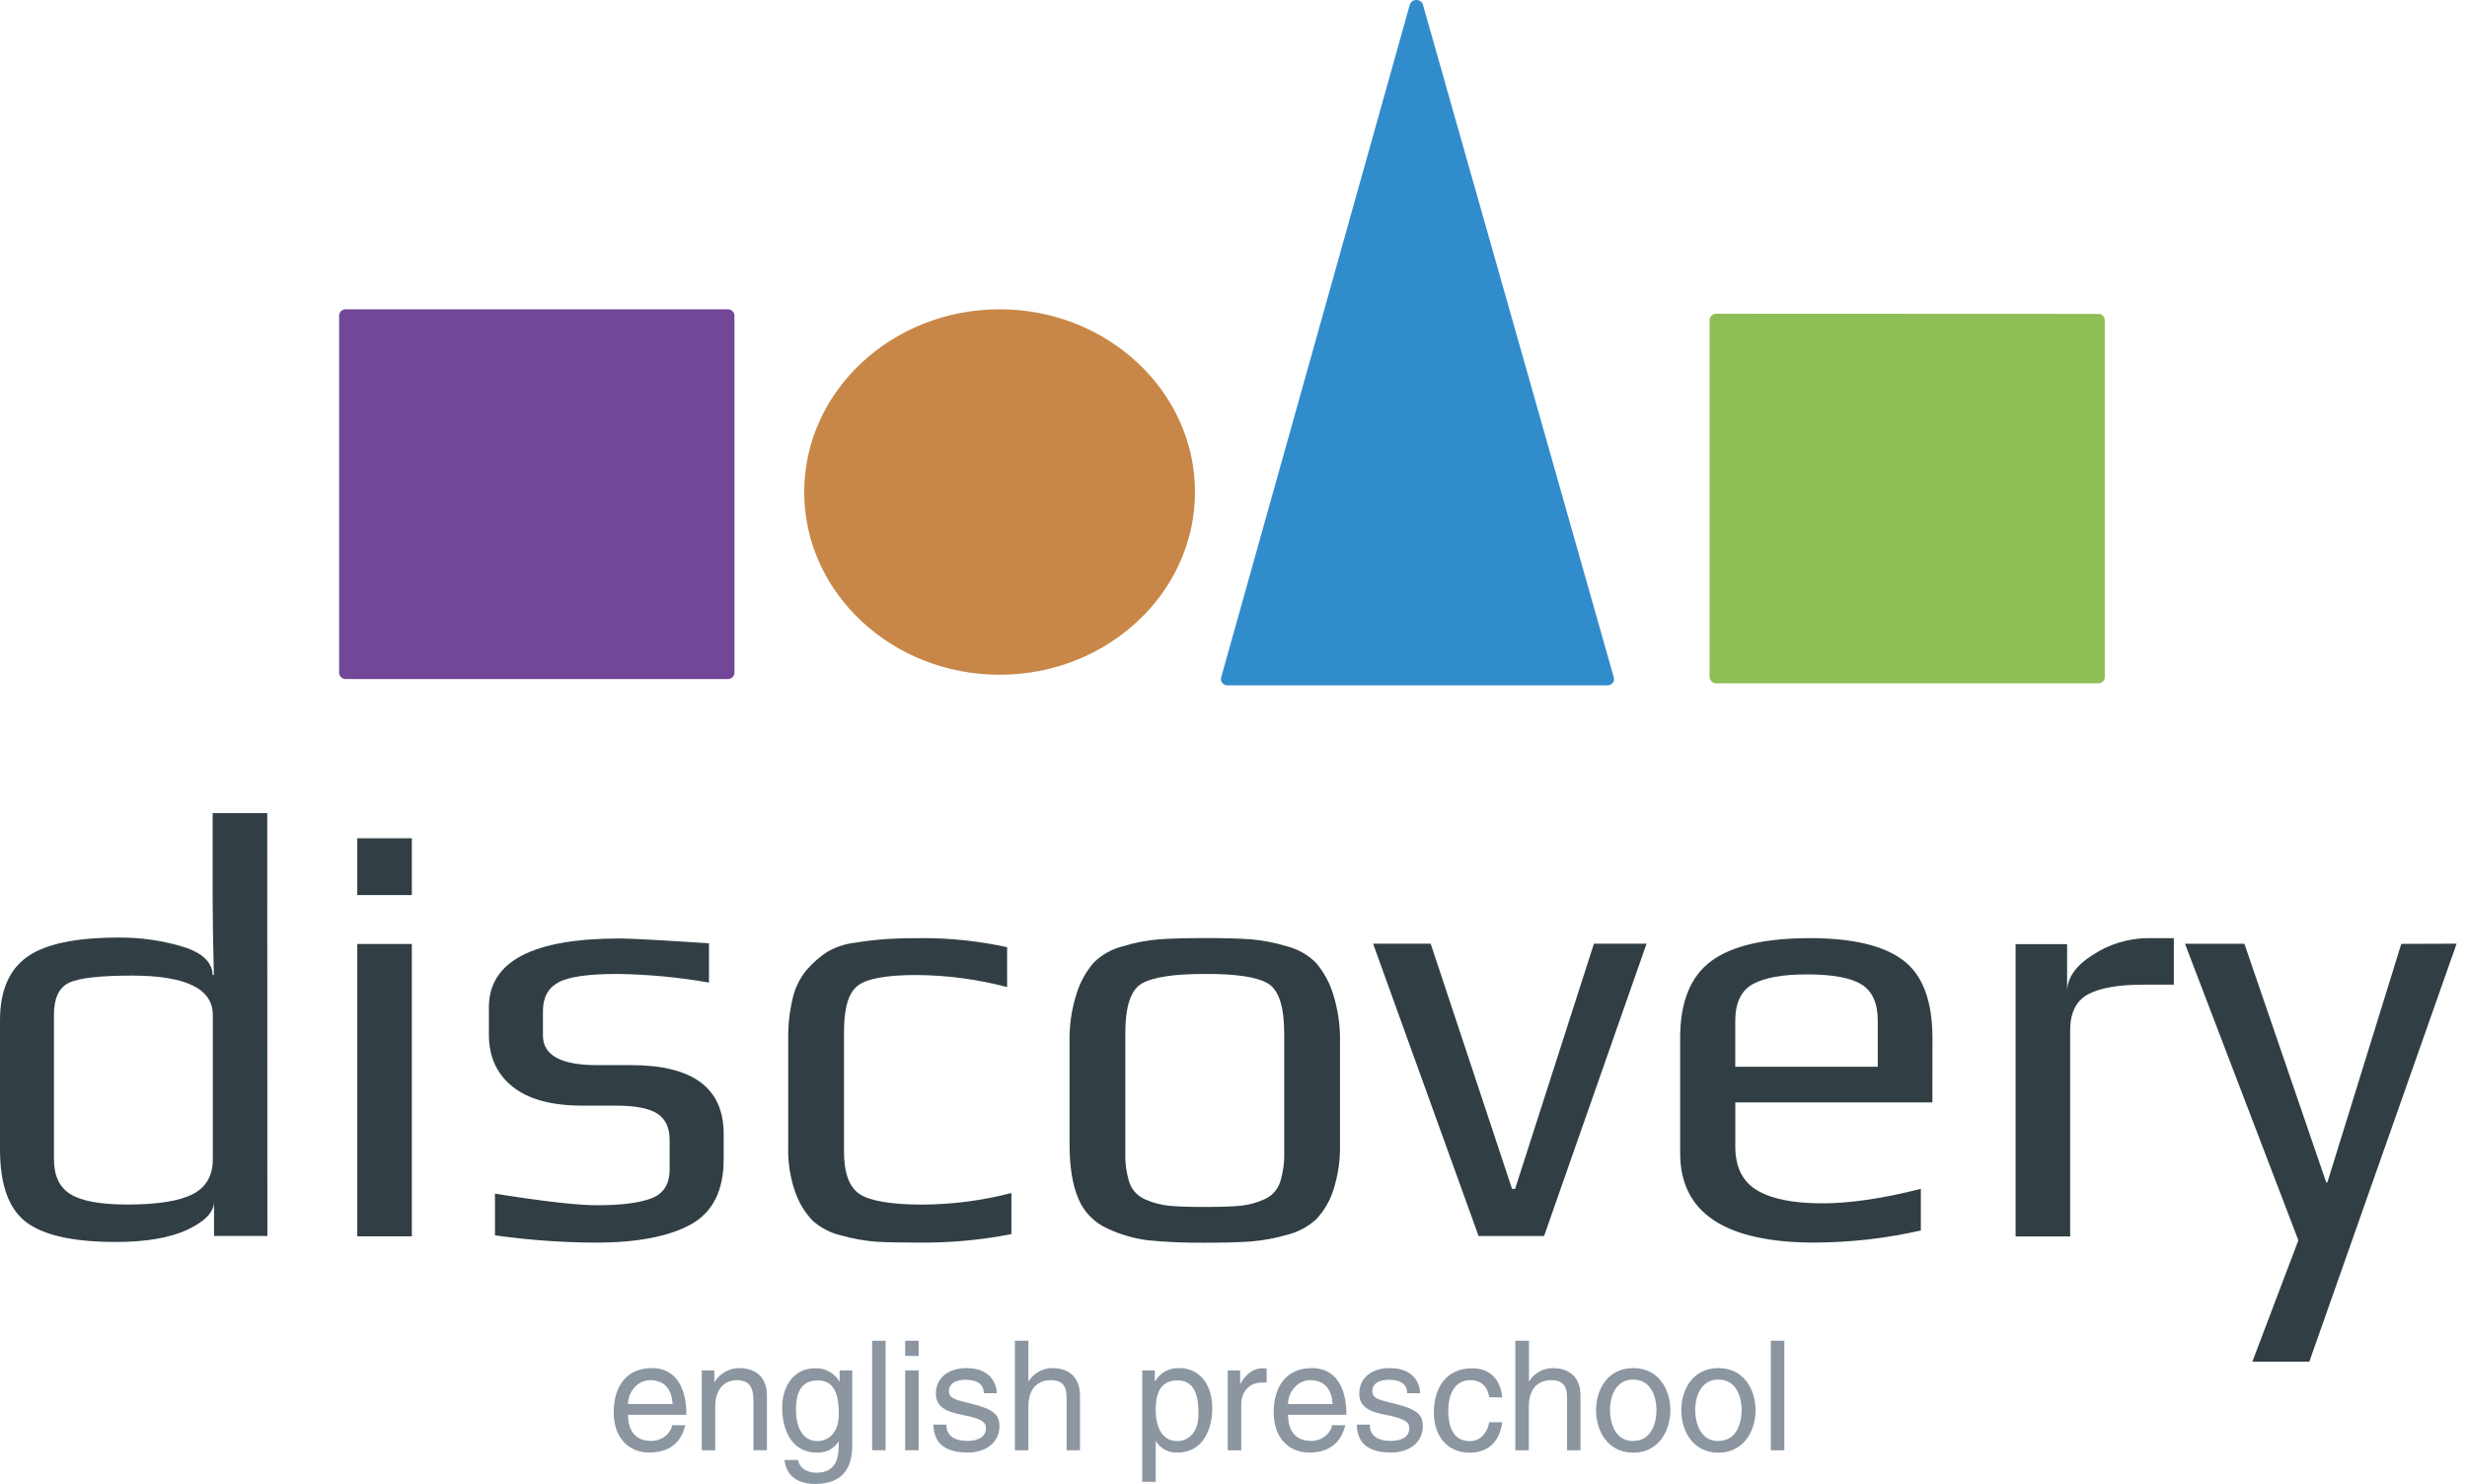 <svg width="133" height="80" viewBox="0 0 133 80" fill="none" xmlns="http://www.w3.org/2000/svg">
<g clip-path="url(#clip0_195_698)">
<path d="M14.415 66.638H11.538V64.781C11.538 65.344 11.064 65.849 10.117 66.294C9.17 66.74 7.879 66.963 6.243 66.963C3.956 66.963 2.343 66.605 1.404 65.888C0.465 65.172 -0.003 63.859 1.23636e-05 61.948V55.01C1.23636e-05 53.426 0.488 52.287 1.463 51.592C2.438 50.896 4.083 50.55 6.398 50.551C7.565 50.54 8.728 50.705 9.846 51.04C10.903 51.365 11.443 51.875 11.465 52.57H11.53C11.485 50.791 11.463 49.456 11.465 48.565V43.84H14.407L14.415 66.638ZM11.473 62.504V54.718C11.473 53.31 10.024 52.604 7.125 52.601C5.382 52.601 4.244 52.732 3.709 52.993C3.174 53.254 2.907 53.829 2.909 54.718V62.504C2.909 63.395 3.208 64.024 3.807 64.392C4.406 64.76 5.425 64.944 6.864 64.945C8.477 64.945 9.648 64.761 10.378 64.392C11.108 64.023 11.473 63.393 11.473 62.504Z" fill="#313F44"/>
<path d="M22.203 48.259H19.261V45.197H22.203V48.259ZM22.203 66.659H19.261V50.896H22.203V66.659Z" fill="#313F44"/>
<path d="M39.014 61.134V62.504C39.014 64.198 38.421 65.371 37.234 66.022C36.047 66.672 34.342 66.998 32.117 66.998C30.299 66.991 28.484 66.86 26.684 66.606V64.358C29.3 64.775 31.132 64.983 32.178 64.983C33.486 64.983 34.466 64.859 35.12 64.61C35.773 64.362 36.1 63.846 36.1 63.062V61.463C36.1 60.788 35.872 60.312 35.414 60.029C34.957 59.745 34.215 59.612 33.191 59.612H31.392C29.737 59.612 28.483 59.271 27.631 58.588C26.779 57.905 26.354 56.966 26.357 55.77V54.312C26.357 51.837 28.71 50.599 33.417 50.599C33.939 50.599 35.541 50.685 38.222 50.859V52.976C36.595 52.692 34.947 52.537 33.295 52.512C31.726 52.512 30.663 52.663 30.107 52.965C29.551 53.268 29.273 53.779 29.271 54.498V55.832C29.271 56.896 30.241 57.428 32.182 57.428H34.012C37.347 57.424 39.014 58.66 39.014 61.134Z" fill="#313F44"/>
<path d="M54.525 66.54C52.856 66.865 51.158 67.018 49.458 66.996C48.499 66.996 47.751 66.981 47.218 66.948C46.599 66.899 45.986 66.79 45.388 66.621C44.806 66.491 44.266 66.217 43.818 65.824C43.404 65.391 43.087 64.875 42.886 64.311C42.604 63.522 42.471 62.688 42.494 61.85V56.051C42.481 55.295 42.563 54.54 42.74 53.805C42.87 53.241 43.133 52.716 43.507 52.275C43.822 51.913 44.185 51.595 44.585 51.33C45.052 51.058 45.57 50.887 46.106 50.826C46.75 50.726 47.317 50.661 47.807 50.63C48.296 50.597 48.956 50.58 49.784 50.58C51.301 50.582 52.813 50.746 54.295 51.069V53.22C52.702 52.8 51.063 52.582 49.416 52.57C47.782 52.57 46.72 52.765 46.23 53.155C45.739 53.545 45.497 54.371 45.502 55.634V62.087C45.502 63.239 45.778 64.003 46.338 64.377C46.898 64.752 48.031 64.948 49.755 64.948C51.365 64.937 52.968 64.728 54.527 64.323L54.525 66.54Z" fill="#313F44"/>
<path d="M72.241 56.217V61.688C72.262 62.529 72.14 63.368 71.882 64.169C71.696 64.751 71.383 65.285 70.966 65.732C70.518 66.143 69.972 66.435 69.38 66.58C68.74 66.766 68.083 66.885 67.418 66.938C66.799 66.982 65.976 67.004 64.951 67.002C63.93 67.015 62.91 66.972 61.894 66.873C61.135 66.778 60.396 66.563 59.704 66.238C58.993 65.921 58.431 65.343 58.135 64.625C57.82 63.888 57.662 62.911 57.661 61.694V56.217C57.639 55.323 57.766 54.432 58.037 53.58C58.226 52.969 58.537 52.402 58.952 51.914C59.389 51.477 59.937 51.168 60.538 51.019C61.171 50.824 61.823 50.699 62.483 50.645C63.084 50.602 63.906 50.579 64.951 50.578C65.996 50.577 66.818 50.599 67.418 50.645C68.079 50.699 68.731 50.824 69.364 51.019C69.964 51.168 70.513 51.477 70.95 51.914C71.364 52.402 71.676 52.969 71.865 53.58C72.136 54.432 72.263 55.323 72.241 56.217ZM69.234 62.112V55.728C69.234 54.272 68.94 53.37 68.35 53.022C67.761 52.673 66.628 52.504 64.951 52.512C63.279 52.512 62.146 52.685 61.551 53.032C60.956 53.379 60.663 54.281 60.669 55.738V62.123C60.649 62.687 60.726 63.25 60.897 63.788C60.971 63.985 61.083 64.164 61.229 64.316C61.374 64.467 61.55 64.587 61.743 64.669C62.147 64.85 62.578 64.965 63.018 65.01C63.455 65.054 64.096 65.075 64.947 65.075C65.797 65.075 66.439 65.054 66.875 65.01C67.316 64.965 67.746 64.85 68.15 64.669C68.346 64.586 68.523 64.463 68.669 64.309C68.816 64.154 68.928 63.971 69 63.772C69.173 63.236 69.252 62.675 69.234 62.112Z" fill="#313F44"/>
<path d="M88.769 50.88L83.244 66.642H79.713L74.025 50.88H77.13L81.518 64.102H81.681L85.931 50.88H88.769Z" fill="#313F44"/>
<path d="M104.178 59.44H93.553V61.817C93.553 62.927 93.945 63.715 94.73 64.179C95.514 64.644 96.681 64.878 98.23 64.881C99.731 64.881 101.507 64.62 103.556 64.098V66.344C101.679 66.77 99.761 66.988 97.837 66.996C92.998 66.996 90.579 65.389 90.58 62.177V55.957C90.58 54.025 91.137 52.646 92.252 51.821C93.366 50.995 95.143 50.582 97.582 50.582C99.871 50.582 101.542 50.978 102.597 51.771C103.651 52.563 104.18 53.959 104.182 55.957L104.178 59.44ZM101.234 57.518V55.045C101.234 54.09 100.94 53.433 100.35 53.074C99.761 52.714 98.781 52.535 97.408 52.537C96.103 52.537 95.131 52.712 94.5 53.059C93.869 53.407 93.551 54.069 93.551 55.045V57.518H101.234Z" fill="#313F44"/>
<path d="M117.195 53.09H115.559C114.209 53.09 113.213 53.264 112.569 53.611C111.926 53.958 111.605 54.609 111.606 55.566V66.667H108.664V50.907H111.441V53.482C111.441 52.721 111.915 52.047 112.864 51.461C113.725 50.901 114.728 50.596 115.756 50.582H117.195V53.09Z" fill="#313F44"/>
<path d="M132.44 50.88L124.5 73.416H121.428L123.909 66.875L117.795 50.884H120.998L125.411 63.753H125.472L129.458 50.89L132.44 50.88Z" fill="#313F44"/>
<path d="M36.947 76.842C36.784 77.51 36.335 78.316 35.004 78.316C33.794 78.316 33.084 77.404 33.084 76.157C33.084 74.815 33.721 73.763 35.151 73.763C36.394 73.763 37.006 74.756 37.006 76.28H33.859C33.859 77.167 34.277 77.689 35.113 77.689C35.792 77.689 36.224 77.159 36.224 76.842H36.947ZM36.262 75.704C36.22 75.035 35.936 74.415 35.044 74.415C34.382 74.415 33.859 75.04 33.859 75.704H36.262Z" fill="#8B96A1"/>
<path d="M38.511 73.886V74.496H38.534C38.672 74.275 38.863 74.093 39.09 73.965C39.317 73.837 39.573 73.767 39.834 73.763C40.505 73.763 41.346 74.04 41.346 75.262V78.193H40.619V75.539C40.619 74.798 40.41 74.415 39.696 74.415C39.278 74.415 38.559 74.675 38.559 75.849V78.193H37.832V73.886H38.511Z" fill="#8B96A1"/>
<path d="M45.947 73.886V77.841C45.947 78.466 45.93 80.008 43.934 80.008C43.42 80.008 42.432 79.869 42.292 78.72H43.019C43.151 79.344 43.822 79.405 43.993 79.405C45.186 79.405 45.22 78.468 45.22 77.71C45.096 77.906 44.923 78.066 44.718 78.174C44.512 78.281 44.281 78.333 44.05 78.322C42.587 78.322 42.169 76.946 42.169 75.92C42.169 74.692 42.815 73.77 43.966 73.77C44.229 73.764 44.488 73.829 44.717 73.958C44.945 74.087 45.135 74.275 45.266 74.502V73.892L45.947 73.886ZM42.915 76.034C42.915 76.971 43.283 77.7 44.075 77.7C44.532 77.7 45.22 77.39 45.22 76.243C45.22 75.535 45.144 74.427 44.1 74.427C42.971 74.415 42.915 75.466 42.915 76.034Z" fill="#8B96A1"/>
<path d="M47.744 78.193H47.017V72.288H47.744V78.193Z" fill="#8B96A1"/>
<path d="M48.799 73.106V72.288H49.526V73.11L48.799 73.106ZM49.526 78.193H48.799V73.886H49.526V78.193Z" fill="#8B96A1"/>
<path d="M53.039 75.117C53.039 74.848 52.941 74.392 52.019 74.392C51.798 74.392 51.16 74.465 51.16 75.002C51.16 75.36 51.388 75.45 52.312 75.67C53.588 75.97 53.881 76.295 53.881 76.892C53.881 77.779 53.145 78.316 52.174 78.316C50.456 78.316 50.352 77.331 50.318 76.809H51.02C51.02 77.127 51.135 77.689 52.165 77.689C52.679 77.689 53.154 77.502 53.154 77.005C53.154 76.663 52.901 76.484 51.854 76.28C50.922 76.101 50.456 75.808 50.456 75.141C50.456 74.203 51.242 73.763 52.092 73.763C53.636 73.763 53.735 74.904 53.743 75.117H53.039Z" fill="#8B96A1"/>
<path d="M55.442 74.465H55.459C55.593 74.254 55.778 74.079 55.997 73.957C56.216 73.835 56.462 73.768 56.712 73.763C57.383 73.763 58.225 74.04 58.225 75.262V78.193H57.502V75.377C57.502 74.79 57.339 74.415 56.643 74.415C56.048 74.415 55.442 74.756 55.442 75.849V78.193H54.715V72.288H55.442V74.465Z" fill="#8B96A1"/>
<path d="M61.58 73.886H62.257V74.496C62.386 74.265 62.576 74.074 62.807 73.945C63.038 73.816 63.3 73.753 63.565 73.763C64.71 73.763 65.356 74.692 65.356 75.914C65.356 76.94 64.938 78.316 63.475 78.316C63.242 78.328 63.01 78.276 62.804 78.166C62.598 78.056 62.426 77.892 62.307 77.691V79.896H61.58V73.886ZM62.307 76.034C62.307 76.971 62.675 77.7 63.467 77.7C63.925 77.7 64.61 77.39 64.61 76.243C64.61 75.535 64.537 74.427 63.492 74.427C62.37 74.415 62.307 75.466 62.307 76.034Z" fill="#8B96A1"/>
<path d="M66.858 73.886V74.602H66.875C67.161 74.107 67.546 73.769 68.093 73.769C68.159 73.768 68.224 73.776 68.287 73.794V74.544H68.012C67.332 74.544 66.917 75.073 66.917 75.699V78.197H66.188V73.886H66.858Z" fill="#8B96A1"/>
<path d="M72.529 76.842C72.366 77.51 71.917 78.316 70.586 78.316C69.376 78.316 68.666 77.404 68.666 76.157C68.666 74.815 69.293 73.763 70.733 73.763C71.974 73.763 72.588 74.756 72.588 76.28H69.441C69.441 77.167 69.859 77.689 70.695 77.689C71.372 77.689 71.804 77.159 71.804 76.842H72.529ZM71.844 75.704C71.802 75.035 71.516 74.415 70.626 74.415C69.964 74.415 69.441 75.04 69.441 75.704H71.844Z" fill="#8B96A1"/>
<path d="M75.864 75.117C75.864 74.848 75.766 74.392 74.842 74.392C74.623 74.392 73.984 74.465 73.984 75.002C73.984 75.36 74.213 75.45 75.137 75.67C76.412 75.97 76.706 76.295 76.706 76.892C76.706 77.779 75.971 78.316 74.999 78.316C73.281 78.316 73.175 77.331 73.144 76.809H73.846C73.846 77.127 73.96 77.689 74.989 77.689C75.505 77.689 75.979 77.502 75.979 77.005C75.979 76.663 75.724 76.484 74.679 76.28C73.747 76.101 73.281 75.808 73.281 75.141C73.281 74.203 74.067 73.763 74.918 73.763C76.46 73.763 76.56 74.904 76.566 75.117H75.864Z" fill="#8B96A1"/>
<path d="M80.285 75.335C80.196 74.757 79.868 74.415 79.264 74.415C78.365 74.415 78.079 75.271 78.079 76.035C78.079 76.799 78.259 77.7 79.255 77.7C79.746 77.7 80.162 77.342 80.285 76.682H80.987C80.914 77.365 80.499 78.326 79.232 78.326C78.023 78.326 77.302 77.415 77.302 76.168C77.302 74.842 77.95 73.774 79.37 73.774C80.507 73.774 80.931 74.607 80.987 75.346L80.285 75.335Z" fill="#8B96A1"/>
<path d="M82.429 74.465H82.443C82.578 74.254 82.763 74.08 82.982 73.957C83.2 73.835 83.446 73.768 83.697 73.763C84.366 73.763 85.208 74.04 85.208 75.262V78.193H84.481V75.377C84.481 74.79 84.318 74.415 83.622 74.415C83.026 74.415 82.422 74.756 82.422 75.849V78.193H81.695V72.288H82.429V74.465Z" fill="#8B96A1"/>
<path d="M88.05 73.763C89.429 73.763 90.051 74.929 90.051 76.034C90.051 77.14 89.425 78.324 88.05 78.324C86.675 78.324 86.046 77.152 86.046 76.034C86.046 74.917 86.669 73.763 88.05 73.763ZM88.05 77.689C89.094 77.689 89.303 76.613 89.303 76.024C89.303 75.435 89.082 74.382 88.05 74.382C87.017 74.382 86.796 75.448 86.796 76.024C86.796 76.601 87.011 77.7 88.05 77.7V77.689Z" fill="#8B96A1"/>
<path d="M92.642 73.763C94.021 73.763 94.644 74.929 94.644 76.034C94.644 77.14 94.017 78.324 92.642 78.324C91.267 78.324 90.641 77.152 90.641 76.034C90.641 74.917 91.261 73.763 92.642 73.763ZM92.642 77.689C93.687 77.689 93.896 76.613 93.896 76.024C93.896 75.435 93.674 74.382 92.642 74.382C91.61 74.382 91.389 75.448 91.389 76.024C91.389 76.601 91.604 77.7 92.642 77.7V77.689Z" fill="#8B96A1"/>
<path d="M96.197 78.193H95.47V72.288H96.197V78.193Z" fill="#8B96A1"/>
<path d="M18.643 16.676C18.55 16.673 18.461 16.707 18.393 16.77C18.326 16.833 18.287 16.919 18.283 17.011V36.275C18.287 36.367 18.326 36.454 18.393 36.517C18.461 36.58 18.55 36.614 18.643 36.612H39.23C39.276 36.614 39.322 36.607 39.366 36.591C39.409 36.575 39.449 36.551 39.483 36.519C39.517 36.488 39.545 36.45 39.564 36.408C39.583 36.366 39.594 36.321 39.596 36.275V17.011C39.592 16.919 39.553 16.833 39.485 16.77C39.418 16.707 39.328 16.673 39.236 16.676H18.643Z" fill="#714797"/>
<path d="M43.356 26.529C43.356 31.962 48.083 36.381 53.892 36.381C59.7 36.381 64.424 31.962 64.424 26.529C64.424 21.095 59.698 16.676 53.892 16.676C48.085 16.676 43.356 21.095 43.356 26.529Z" fill="#C88748"/>
<path d="M76.353 -2.56721e-05C76.275 -0.001 76.2 0.023 76.137 0.069C76.075 0.114 76.029 0.178 76.006 0.252L65.832 36.533C65.819 36.583 65.818 36.636 65.829 36.686C65.84 36.737 65.862 36.784 65.895 36.824C65.93 36.865 65.975 36.898 66.024 36.92C66.073 36.942 66.127 36.954 66.181 36.953H86.658C86.712 36.954 86.766 36.943 86.815 36.92C86.864 36.897 86.907 36.864 86.942 36.822C86.976 36.783 86.999 36.736 87.01 36.685C87.021 36.635 87.019 36.583 87.005 36.533L76.712 0.25C76.689 0.174 76.64 0.109 76.575 0.064C76.51 0.018 76.432 -0.004 76.353 -2.56721e-05Z" fill="#318CCC"/>
<path d="M92.527 16.915C92.435 16.913 92.346 16.946 92.278 17.009C92.211 17.072 92.171 17.159 92.168 17.251V36.508C92.171 36.6 92.211 36.687 92.278 36.749C92.346 36.812 92.435 36.846 92.527 36.843H113.113C113.158 36.845 113.204 36.837 113.247 36.821C113.29 36.806 113.329 36.781 113.362 36.75C113.396 36.719 113.423 36.681 113.442 36.64C113.46 36.598 113.471 36.553 113.472 36.508V17.259C113.471 17.213 113.46 17.169 113.442 17.127C113.423 17.085 113.396 17.048 113.362 17.017C113.329 16.986 113.29 16.961 113.247 16.945C113.204 16.93 113.158 16.922 113.113 16.924L92.527 16.915Z" fill="#8EBE56"/>
</g>
<defs>
<clipPath id="clip0_195_698">
<rect width="132.44" height="80" fill="white"/>
</clipPath>
</defs>
</svg>
